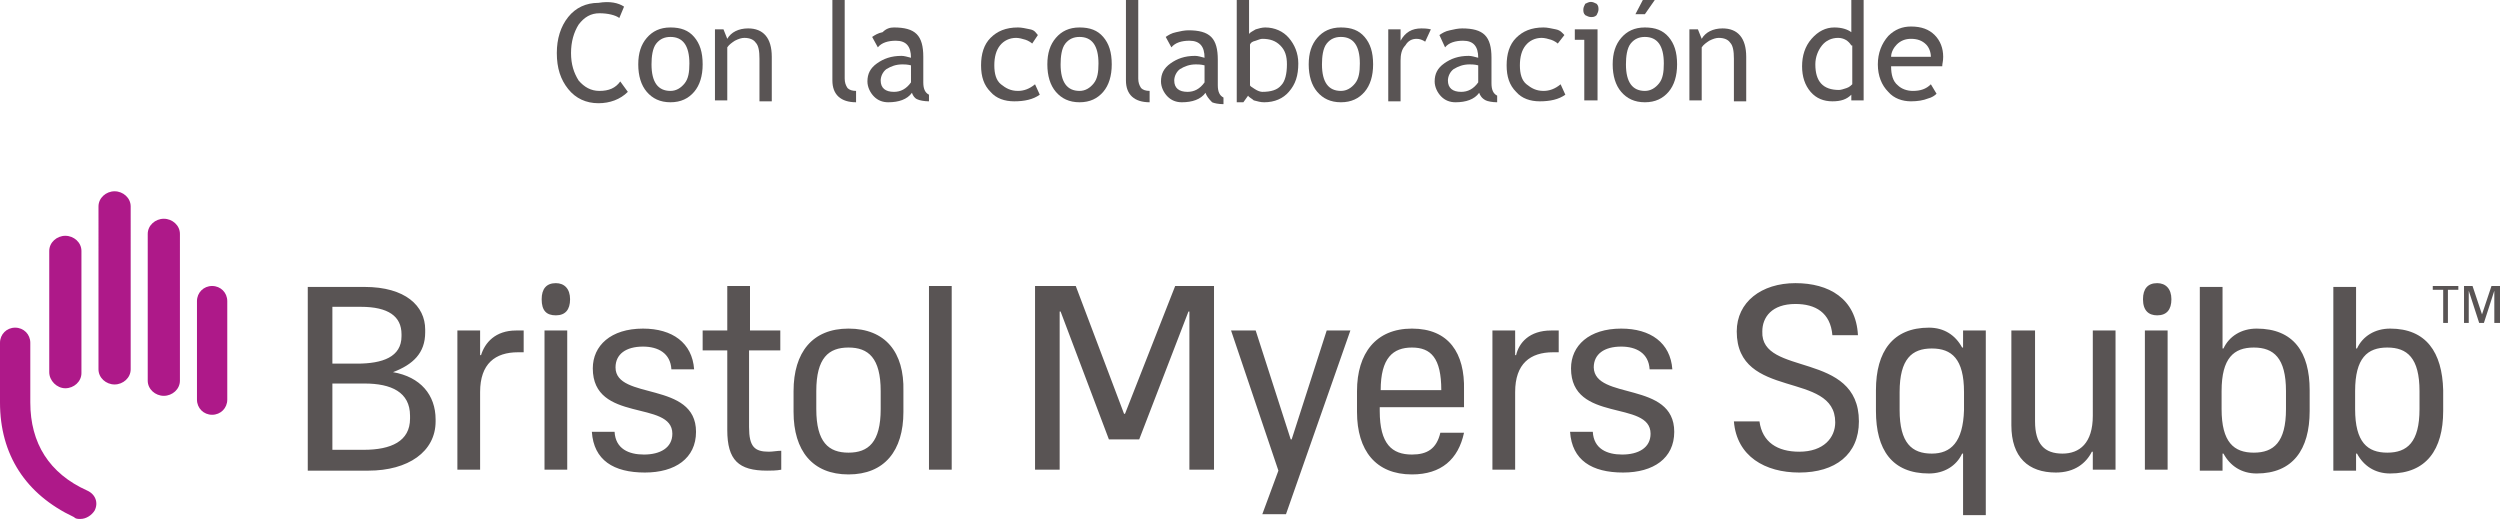 <?xml version="1.0" encoding="UTF-8"?>
<svg xmlns="http://www.w3.org/2000/svg" xmlns:xlink="http://www.w3.org/1999/xlink" version="1.1" id="Layer_1" x="0px" y="0px" viewBox="0 0 264 54.8" style="enable-background:new 0 0 264 54.8;" xml:space="preserve"> <style type="text/css"> .st0{clip-path:url(#SVGID_2_);fill:#AE1989;} .st1{clip-path:url(#SVGID_2_);fill:#595454;} .st2{clip-path:url(#SVGID_2_);} .st3{fill:#595454;} </style> <g> <defs> <rect id="SVGID_1_" width="264" height="54.8"></rect> </defs> <clipPath id="SVGID_2_"> <use xlink:href="#SVGID_1_" style="overflow:visible;"></use> </clipPath> <path class="st0" d="M20.8,42.2c0,0.9,0.7,1.6,1.6,1.6c0.9,0,1.6-0.7,1.6-1.6V31.8c0-0.9-0.7-1.6-1.6-1.6c-0.9,0-1.6,0.7-1.6,1.6 V42.2z M15.6,40.2c0,0.9,0.8,1.6,1.7,1.6c0.9,0,1.7-0.7,1.7-1.6V24.7c0-0.9-0.8-1.6-1.7-1.6c-0.9,0-1.7,0.7-1.7,1.6V40.2z M10.4,39 c0,0.9,0.8,1.6,1.7,1.6c0.9,0,1.7-0.7,1.7-1.6V21.8c0-0.9-0.8-1.6-1.7-1.6c-0.9,0-1.7,0.7-1.7,1.6V39z M5.2,39.3 C5.2,40.2,6,41,6.9,41c0.9,0,1.7-0.7,1.7-1.6V26.5c0-0.9-0.8-1.6-1.7-1.6c-0.9,0-1.7,0.7-1.7,1.6V39.3z M10,53.9 c-0.3,0.5-0.9,0.9-1.5,0.9c-0.3,0-0.5,0-0.7-0.2C2.7,52.2,0,48,0,42.5v-6.3c0-0.9,0.7-1.6,1.6-1.6c0.9,0,1.6,0.7,1.6,1.6v6.3 c0,4.3,2,7.5,6,9.3C10.1,52.2,10.4,53.1,10,53.9"></path> <path class="st1" d="M229.3,31.6c0,1.1-0.5,1.7-1.5,1.7c-0.9,0-1.5-0.5-1.5-1.7c0-1.1,0.5-1.7,1.5-1.7 C228.7,29.9,229.3,30.5,229.3,31.6 M255.5,43.2c0,3.5-1.3,4.6-3.4,4.6c-2.1,0-3.4-1.1-3.4-4.6v-1.9c0-3.5,1.3-4.6,3.4-4.6 c2.1,0,3.4,1.1,3.4,4.6V43.2z M252.4,34.7c-1.6,0-2.9,0.8-3.5,2.1h-0.1v-1.8v-4.7h-2.4v19.4h2.4v-1.8h0.1c0.7,1.3,1.9,2.1,3.5,2.1 c3.8,0,5.6-2.5,5.6-6.6v-2.2C257.9,37.2,256.2,34.7,252.4,34.7 M241.4,43.2c0,3.5-1.3,4.6-3.4,4.6c-2.1,0-3.4-1.1-3.4-4.6v-1.9 c0-3.5,1.3-4.6,3.4-4.6c2.1,0,3.4,1.1,3.4,4.6V43.2z M238.3,34.7c-1.6,0-2.9,0.8-3.5,2.1h-0.1v-1.8v-4.7h-2.4v19.4h2.4v-1.8h0.1 c0.7,1.3,1.9,2.1,3.5,2.1c3.8,0,5.6-2.5,5.6-6.6v-2.2C243.9,37.2,242.2,34.7,238.3,34.7 M226.5,34.9h2.4v14.7h-2.4V34.9z M221,34.9 h2.4v14.7H221v-1.9h-0.1c-0.6,1.2-1.8,2.2-3.8,2.2c-2.9,0-4.7-1.6-4.7-5v-10h2.5v9.6c0,2.4,1,3.4,2.9,3.4c1.8,0,3.2-1.1,3.2-4V34.9 z M204,47.9c-2.1,0-3.4-1.1-3.4-4.6v-1.9c0-3.5,1.3-4.6,3.4-4.6c2.1,0,3.4,1.1,3.4,4.6v1.9C207.3,46.7,206,47.9,204,47.9 M207.3,36.7h-0.1c-0.7-1.3-1.9-2.1-3.5-2.1c-3.8,0-5.6,2.5-5.6,6.6v2.2c0,4.1,1.7,6.6,5.6,6.6c1.6,0,2.9-0.8,3.5-2.1h0.1v1.8v4.7 h2.4V34.9h-2.4V36.7z M196.3,44.5c0,3.5-2.5,5.4-6.3,5.4c-3.6,0-6.6-1.7-6.9-5.4h2.7c0.3,2.2,1.9,3.2,4.2,3.2 c2.6,0,3.8-1.5,3.8-3.1c0-5.5-10.4-2.3-10.4-9.6c0-3.1,2.6-5.1,6.2-5.1c3.5,0,6.4,1.6,6.6,5.5h-2.7c-0.2-2.4-1.8-3.3-3.9-3.3 c-2.5,0-3.5,1.4-3.5,2.9C185.9,39.8,196.3,37,196.3,44.5 M176.8,45.6c0,2.8-2.2,4.3-5.4,4.3c-3.3,0-5.4-1.3-5.6-4.3h2.4 c0.1,1.8,1.5,2.4,3.1,2.4c1.7,0,3-0.7,3-2.2c0-3.6-8.4-1.1-8.4-6.9c0-2.4,1.9-4.2,5.3-4.2c3.1,0,5.2,1.5,5.4,4.3h-2.4 c-0.1-1.7-1.4-2.4-3-2.4c-1.8,0-2.9,0.8-2.9,2.2C168.4,42.3,176.8,40.2,176.8,45.6 M163.8,34.9h0.8v2.3h-0.6c-2.4,0-4,1.2-4,4.2 v8.2h-2.4V34.9h2.4v2.6h0.1C160.4,36.2,161.5,34.9,163.8,34.9 M149.1,36.7c2,0,3.1,1.1,3.1,4.5h-6.4 C145.8,37.8,147.1,36.7,149.1,36.7 M149.1,34.7c-3.8,0-5.8,2.6-5.8,6.6v2.2c0,4.1,2,6.6,5.8,6.6c3.1,0,4.9-1.6,5.5-4.4h-2.5 c-0.4,1.7-1.4,2.3-3,2.3c-2.1,0-3.4-1.1-3.4-4.6V43h8.9v-1.8C154.7,37.3,153,34.7,149.1,34.7 M140.1,34.9h2.5l-6.8,19.4h-2.5 l1.7-4.6l-5-14.8h2.6l3.7,11.5h0.1L140.1,34.9z M124.1,30.2h4.1v19.4h-2.6V32.9h-0.1l-5.2,13.5h-3.2L112,32.9h-0.1v16.7h-2.6V30.2 h4.3l5.1,13.5h0.1L124.1,30.2z M98.1,30.2h2.4v19.4h-2.4V30.2z M93,43.2c0,3.5-1.3,4.6-3.4,4.6c-2.1,0-3.4-1.1-3.4-4.6v-1.9 c0-3.5,1.3-4.6,3.4-4.6c2.1,0,3.4,1.1,3.4,4.6V43.2z M89.6,34.7c-3.8,0-5.8,2.5-5.8,6.6v2.2c0,4.1,2,6.6,5.8,6.6 c3.8,0,5.8-2.5,5.8-6.6v-2.2C95.5,37.2,93.5,34.7,89.6,34.7 M79.1,34.9h3.3V37h-3.3v8.1c0,2.1,0.6,2.6,2.1,2.6 c0.4,0,0.9-0.1,1.3-0.1v2c-0.5,0.1-1.1,0.1-1.5,0.1c-3,0-4.2-1.1-4.2-4.3V37h-2.6v-2.1h2.6v-4.7h2.4V34.9z M73.5,45.6 c0,2.8-2.2,4.3-5.4,4.3c-3.3,0-5.4-1.3-5.6-4.3h2.4C65,47.4,66.4,48,68,48c1.7,0,3-0.7,3-2.2c0-3.6-8.4-1.1-8.4-6.9 c0-2.4,1.9-4.2,5.3-4.2c3.1,0,5.2,1.5,5.4,4.3h-2.4c-0.1-1.7-1.4-2.4-3-2.4c-1.8,0-2.9,0.8-2.9,2.2C65,42.3,73.5,40.2,73.5,45.6 M60.2,31.6c0,1.1-0.5,1.7-1.5,1.7c-1,0-1.5-0.5-1.5-1.7c0-1.1,0.5-1.7,1.5-1.7C59.6,29.9,60.2,30.5,60.2,31.6 M57.5,34.9h2.4v14.7 h-2.4V34.9z M54.5,34.9h0.8v2.3h-0.6c-2.4,0-4,1.2-4,4.2v8.2h-2.4V34.9h2.4v2.6h0.1C51.2,36.2,52.3,34.9,54.5,34.9 M43.3,44.2 c0,2.4-2,3.3-4.9,3.3h-3.3v-7h3.4c2.8,0,4.8,0.9,4.8,3.4V44.2z M35.1,32.4h3c2.9,0,4.3,1,4.3,2.9v0.2c0,2.2-2,2.9-4.7,2.9h-2.6 V32.4z M41.5,39.3L41.5,39.3c2.1-0.8,3.4-2,3.4-4.2v-0.3c0-2.5-2.1-4.5-6.4-4.5h-6v19.4h6.4c4.2,0,7.1-2,7.1-5.2v-0.2 C46,41.7,44.4,39.8,41.5,39.3 M258.5,34.1v-3.5h1.1v-0.4h-2.7v0.4h1.1v3.5H258.5z M264,34.1v-3.9h-0.9l-1,3h0l-1-3h-0.9v3.9h0.5 v-3.4h0l1.1,3.4h0.5l1.1-3.4h0v3.4H264z"></path> <g class="st2"> <path class="st3" d="M65.9,0.7l-0.5,1.2c-0.4-0.3-1.2-0.5-2.1-0.5c-0.9,0-1.6,0.4-2.2,1.2c-0.5,0.8-0.8,1.8-0.8,3 c0,1.2,0.3,2.1,0.8,2.9c0.6,0.7,1.3,1.1,2.2,1.1c1,0,1.7-0.3,2.2-1l0.8,1.1c-0.8,0.8-1.9,1.2-3.1,1.2c-1.3,0-2.4-0.5-3.2-1.5 c-0.8-1-1.2-2.2-1.2-3.8c0-1.5,0.4-2.8,1.2-3.8c0.8-1,1.9-1.5,3.2-1.5C64.4,0.1,65.3,0.3,65.9,0.7z"></path> <path class="st3" d="M67.4,6.8c0-1.2,0.3-2.1,0.9-2.8c0.6-0.7,1.4-1.1,2.5-1.1c1.1,0,1.9,0.3,2.5,1c0.6,0.7,0.9,1.6,0.9,2.9 c0,1.2-0.3,2.2-0.9,2.9c-0.6,0.7-1.4,1.1-2.5,1.1c-1.1,0-1.9-0.4-2.5-1.1S67.4,8,67.4,6.8z M68.8,6.8c0,1.9,0.7,2.8,2,2.8 c0.6,0,1.1-0.3,1.5-0.8c0.4-0.5,0.5-1.2,0.5-2.1c0-1.9-0.7-2.8-2-2.8c-0.6,0-1.1,0.2-1.5,0.7S68.8,6,68.8,6.8z"></path> <path class="st3" d="M80.2,10.6V6.2c0-0.8-0.1-1.4-0.4-1.7c-0.2-0.3-0.6-0.5-1.2-0.5c-0.3,0-0.6,0.1-1,0.3 c-0.3,0.2-0.6,0.4-0.8,0.7v5.6h-1.3V3.1h0.9l0.4,1c0.4-0.7,1.2-1.1,2.2-1.1c1.6,0,2.5,1,2.5,3v4.7H80.2z"></path> <path class="st3" d="M87.9,8.5V0h1.3v8.3c0,0.4,0.1,0.7,0.3,1c0.2,0.2,0.5,0.3,0.9,0.3v1.2C88.8,10.8,87.9,10,87.9,8.5z"></path> <path class="st3" d="M96.3,9.8c-0.5,0.7-1.4,1-2.5,1c-0.6,0-1.1-0.2-1.5-0.6s-0.7-1-0.7-1.6c0-0.8,0.3-1.4,1-1.9s1.5-0.8,2.6-0.8 c0.3,0,0.6,0.1,1,0.2c0-1.2-0.5-1.8-1.6-1.8c-0.8,0-1.5,0.2-1.9,0.7l-0.6-1.1c0.3-0.2,0.6-0.4,1.1-0.5C93.6,3,94,2.9,94.4,2.9 c1.1,0,1.9,0.2,2.4,0.7c0.5,0.5,0.7,1.3,0.7,2.4v2.7c0,0.7,0.2,1.1,0.6,1.3v0.7c-0.5,0-1-0.1-1.2-0.2 C96.6,10.4,96.4,10.1,96.3,9.8z M96.2,6.9c-0.4-0.1-0.7-0.1-0.9-0.1c-0.7,0-1.2,0.2-1.7,0.5C93.2,7.6,93,8.1,93,8.5 c0,0.8,0.5,1.2,1.4,1.2c0.7,0,1.3-0.3,1.8-1V6.9z"></path> <path class="st3" d="M109.6,3.7L109,4.6c-0.1-0.1-0.4-0.3-0.7-0.4c-0.3-0.1-0.7-0.2-1-0.2c-0.7,0-1.3,0.3-1.7,0.8 c-0.4,0.5-0.6,1.2-0.6,2.1c0,0.9,0.2,1.6,0.7,2s1,0.7,1.8,0.7c0.6,0,1.2-0.2,1.8-0.7l0.5,1.1c-0.7,0.5-1.6,0.7-2.7,0.7 c-1,0-1.9-0.3-2.5-1c-0.7-0.7-1-1.6-1-2.8c0-1.2,0.3-2.2,1-2.9c0.7-0.7,1.6-1.1,2.9-1.1c0.4,0,0.8,0.1,1.3,0.2 S109.4,3.5,109.6,3.7z"></path> <path class="st3" d="M110.6,6.8c0-1.2,0.3-2.1,0.9-2.8c0.6-0.7,1.4-1.1,2.5-1.1c1.1,0,1.9,0.3,2.5,1c0.6,0.7,0.9,1.6,0.9,2.9 c0,1.2-0.3,2.2-0.9,2.9c-0.6,0.7-1.4,1.1-2.5,1.1c-1.1,0-1.9-0.4-2.5-1.1S110.6,8,110.6,6.8z M112,6.8c0,1.9,0.7,2.8,2,2.8 c0.6,0,1.1-0.3,1.5-0.8c0.4-0.5,0.5-1.2,0.5-2.1c0-1.9-0.7-2.8-2-2.8c-0.6,0-1.1,0.2-1.5,0.7S112,6,112,6.8z"></path> <path class="st3" d="M118.9,8.5V0h1.3v8.3c0,0.4,0.1,0.7,0.3,1c0.2,0.2,0.5,0.3,0.9,0.3v1.2C119.8,10.8,118.9,10,118.9,8.5z"></path> <path class="st3" d="M127.3,9.8c-0.5,0.7-1.4,1-2.5,1c-0.6,0-1.1-0.2-1.5-0.6s-0.7-1-0.7-1.6c0-0.8,0.3-1.4,1-1.9s1.5-0.8,2.6-0.8 c0.3,0,0.6,0.1,1,0.2c0-1.2-0.5-1.8-1.6-1.8c-0.8,0-1.5,0.2-1.9,0.7l-0.6-1.1c0.3-0.2,0.6-0.4,1.1-0.5c0.4-0.1,0.9-0.2,1.3-0.2 c1.1,0,1.9,0.2,2.4,0.7c0.5,0.5,0.7,1.3,0.7,2.4v2.7c0,0.7,0.2,1.1,0.6,1.3v0.7c-0.5,0-1-0.1-1.2-0.2 C127.6,10.4,127.4,10.1,127.3,9.8z M127.2,6.9c-0.4-0.1-0.7-0.1-0.9-0.1c-0.7,0-1.2,0.2-1.7,0.5c-0.4,0.3-0.6,0.8-0.6,1.2 c0,0.8,0.5,1.2,1.4,1.2c0.7,0,1.3-0.3,1.8-1V6.9z"></path> <path class="st3" d="M131.8,10.1l-0.5,0.7h-0.7V0h1.3v3.6c0.1-0.2,0.4-0.3,0.7-0.5c0.3-0.1,0.7-0.2,1-0.2c1,0,1.9,0.4,2.5,1.1 c0.6,0.7,1,1.6,1,2.7c0,1.3-0.3,2.2-1,3c-0.6,0.7-1.5,1.1-2.6,1.1c-0.4,0-0.7-0.1-1.1-0.2C132.2,10.4,131.9,10.3,131.8,10.1z M132,4.7V9c0,0.1,0.2,0.2,0.5,0.4c0.3,0.2,0.6,0.3,0.8,0.3c0.9,0,1.6-0.2,2-0.7c0.4-0.4,0.6-1.2,0.6-2.2c0-0.9-0.2-1.5-0.7-2 c-0.5-0.5-1.1-0.7-1.9-0.7c-0.2,0-0.4,0.1-0.7,0.2C132.2,4.4,132.1,4.5,132,4.7z"></path> <path class="st3" d="M138.2,6.8c0-1.2,0.3-2.1,0.9-2.8c0.6-0.7,1.4-1.1,2.5-1.1c1.1,0,1.9,0.3,2.5,1c0.6,0.7,0.9,1.6,0.9,2.9 c0,1.2-0.3,2.2-0.9,2.9c-0.6,0.7-1.4,1.1-2.5,1.1c-1.1,0-1.9-0.4-2.5-1.1S138.2,8,138.2,6.8z M139.6,6.8c0,1.9,0.7,2.8,2,2.8 c0.6,0,1.1-0.3,1.5-0.8c0.4-0.5,0.5-1.2,0.5-2.1c0-1.9-0.7-2.8-2-2.8c-0.6,0-1.1,0.2-1.5,0.7S139.6,6,139.6,6.8z"></path> <path class="st3" d="M150.5,4.4c-0.3-0.2-0.6-0.3-0.9-0.3c-0.5,0-0.9,0.2-1.2,0.7c-0.4,0.4-0.5,1-0.5,1.6v4.3h-1.3V3.1h1.3v1.2 c0.5-0.9,1.2-1.3,2.2-1.3c0.2,0,0.6,0,1,0.1L150.5,4.4z"></path> <path class="st3" d="M156.2,9.8c-0.5,0.7-1.4,1-2.5,1c-0.6,0-1.1-0.2-1.5-0.6s-0.7-1-0.7-1.6c0-0.8,0.3-1.4,1-1.9s1.5-0.8,2.6-0.8 c0.3,0,0.6,0.1,1,0.2c0-1.2-0.5-1.8-1.6-1.8c-0.8,0-1.5,0.2-1.9,0.7L152,3.7c0.3-0.2,0.6-0.4,1.1-0.5c0.4-0.1,0.9-0.2,1.3-0.2 c1.1,0,1.9,0.2,2.4,0.7c0.5,0.5,0.7,1.3,0.7,2.4v2.7c0,0.7,0.2,1.1,0.6,1.3v0.7c-0.5,0-1-0.1-1.2-0.2 C156.5,10.4,156.3,10.1,156.2,9.8z M156.1,6.9c-0.4-0.1-0.7-0.1-0.9-0.1c-0.7,0-1.2,0.2-1.7,0.5c-0.4,0.3-0.6,0.8-0.6,1.2 c0,0.8,0.5,1.2,1.4,1.2c0.7,0,1.3-0.3,1.8-1V6.9z"></path> <path class="st3" d="M165.2,3.7l-0.7,0.9c-0.1-0.1-0.4-0.3-0.7-0.4c-0.3-0.1-0.7-0.2-1-0.2c-0.7,0-1.3,0.3-1.7,0.8 c-0.4,0.5-0.6,1.2-0.6,2.1c0,0.9,0.2,1.6,0.7,2s1,0.7,1.8,0.7c0.6,0,1.2-0.2,1.8-0.7l0.5,1.1c-0.7,0.5-1.6,0.7-2.7,0.7 c-1,0-1.9-0.3-2.5-1c-0.7-0.7-1-1.6-1-2.8c0-1.2,0.3-2.2,1-2.9c0.7-0.7,1.6-1.1,2.9-1.1c0.4,0,0.8,0.1,1.3,0.2S165,3.5,165.2,3.7z "></path> <path class="st3" d="M167.3,10.6V4.2h-1V3.1h2.4v7.5H167.3z M168,0.2c0.2,0,0.4,0.1,0.6,0.2c0.2,0.2,0.2,0.4,0.2,0.6 c0,0.2-0.1,0.4-0.2,0.6c-0.2,0.2-0.4,0.2-0.6,0.2c-0.2,0-0.4-0.1-0.6-0.2c-0.2-0.2-0.2-0.4-0.2-0.6s0.1-0.4,0.2-0.6 C167.6,0.3,167.8,0.2,168,0.2z"></path> <path class="st3" d="M170.3,6.8c0-1.2,0.3-2.1,0.9-2.8c0.6-0.7,1.4-1.1,2.5-1.1c1.1,0,1.9,0.3,2.5,1c0.6,0.7,0.9,1.6,0.9,2.9 c0,1.2-0.3,2.2-0.9,2.9c-0.6,0.7-1.4,1.1-2.5,1.1c-1.1,0-1.9-0.4-2.5-1.1S170.3,8,170.3,6.8z M171.7,6.8c0,1.9,0.7,2.8,2,2.8 c0.6,0,1.1-0.3,1.5-0.8c0.4-0.5,0.5-1.2,0.5-2.1c0-1.9-0.7-2.8-2-2.8c-0.6,0-1.1,0.2-1.5,0.7S171.7,6,171.7,6.8z M175.3-0.8 l-1.6,2.3h-1l1.2-2.3H175.3z"></path> <path class="st3" d="M183.1,10.6V6.2c0-0.8-0.1-1.4-0.4-1.7c-0.2-0.3-0.6-0.5-1.2-0.5c-0.3,0-0.6,0.1-1,0.3 c-0.3,0.2-0.6,0.4-0.8,0.7v5.6h-1.3V3.1h0.9l0.4,1c0.4-0.7,1.2-1.1,2.2-1.1c1.6,0,2.5,1,2.5,3v4.7H183.1z"></path> <path class="st3" d="M195.5,10.6v-0.6c-0.5,0.5-1.1,0.7-2,0.7c-0.9,0-1.7-0.3-2.3-1s-0.9-1.6-0.9-2.7c0-1.1,0.3-2.1,1-2.9 c0.7-0.8,1.5-1.2,2.4-1.2c0.8,0,1.4,0.2,1.8,0.5V0h1.3v10.6H195.5z M195.5,4.8c-0.3-0.5-0.8-0.8-1.4-0.8c-0.7,0-1.3,0.3-1.7,0.8 c-0.4,0.5-0.7,1.2-0.7,2c0,1.8,0.8,2.7,2.5,2.7c0.2,0,0.5-0.1,0.8-0.2s0.5-0.3,0.6-0.4V4.8z"></path> <path class="st3" d="M205.1,7h-5.4c0,0.9,0.2,1.6,0.7,2c0.4,0.4,1,0.6,1.6,0.6c0.8,0,1.4-0.2,1.9-0.7l0.6,1 c-0.2,0.2-0.5,0.4-0.9,0.5c-0.5,0.2-1.1,0.3-1.8,0.3c-0.9,0-1.8-0.3-2.4-1c-0.7-0.7-1.1-1.7-1.1-2.9c0-1.2,0.4-2.2,1.1-3 c0.7-0.7,1.5-1,2.4-1c1.1,0,1.9,0.3,2.5,0.9c0.6,0.6,0.9,1.4,0.9,2.3C205.2,6.5,205.1,6.7,205.1,7z M201.8,4.1 c-0.6,0-1.1,0.2-1.5,0.6C200,5,199.7,5.5,199.7,6h4.2c0-0.5-0.2-1-0.5-1.3C203,4.3,202.5,4.1,201.8,4.1z"></path> </g> </g> </svg>
